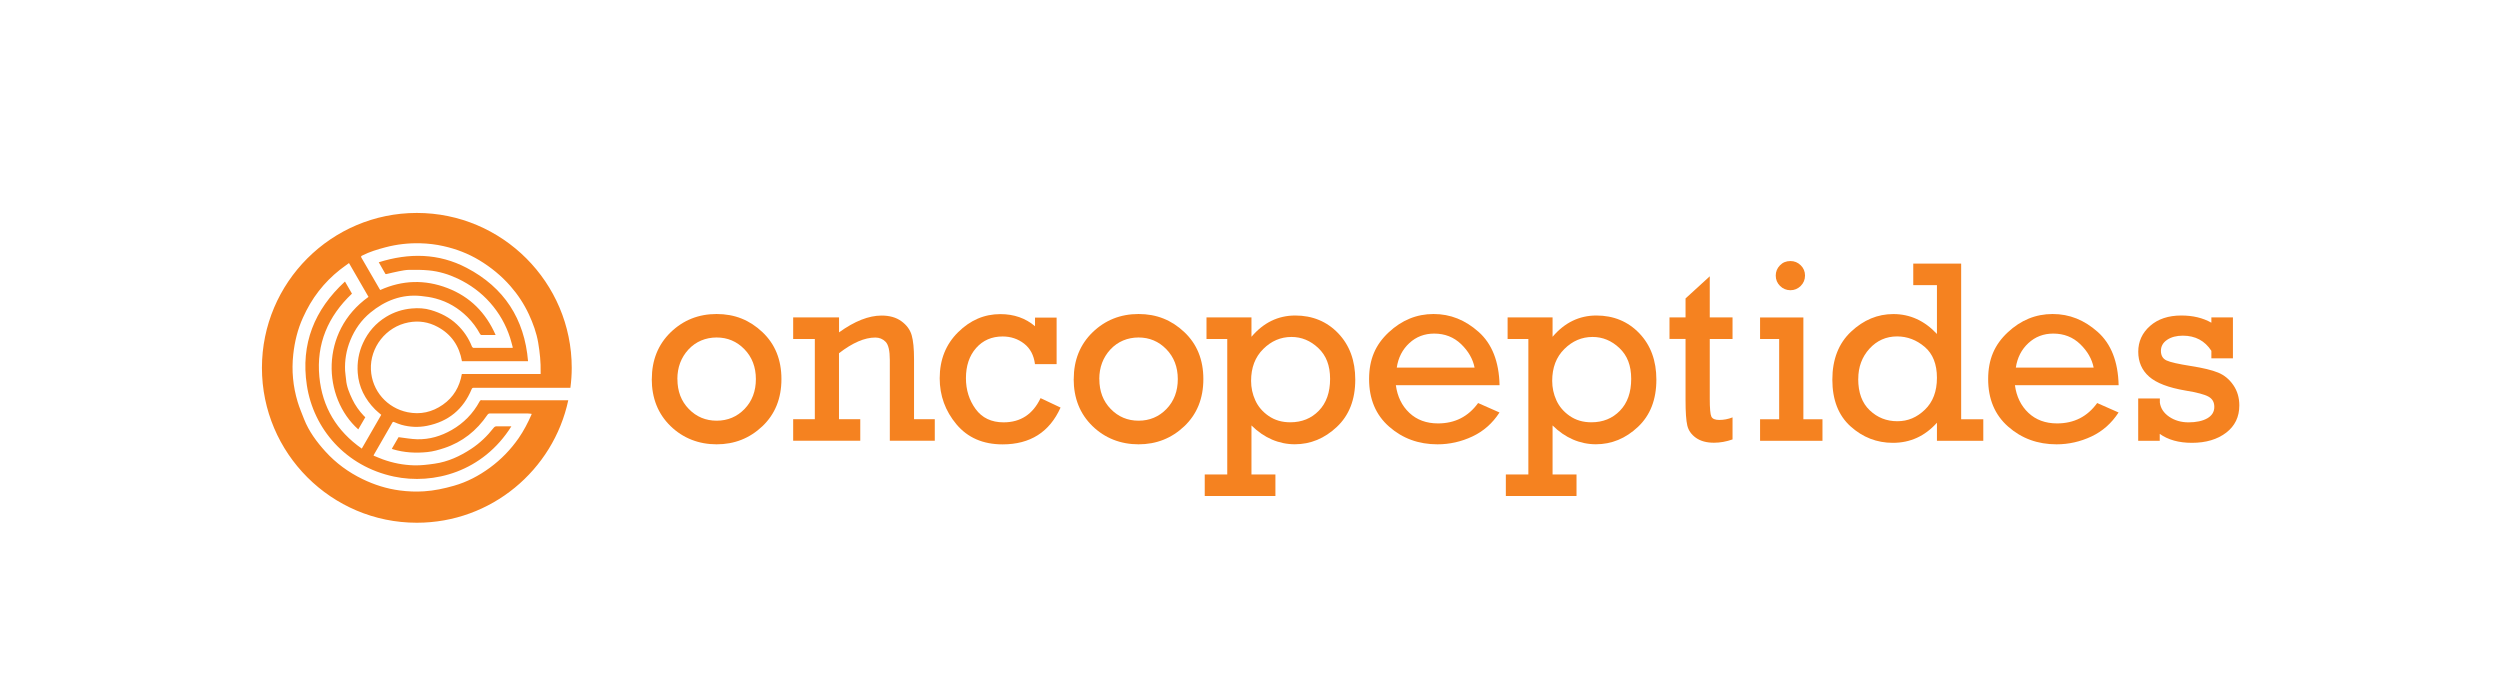 <?xml version="1.0" encoding="UTF-8"?><svg id="a" xmlns="http://www.w3.org/2000/svg" viewBox="0 0 468.69 131.31"><defs><style>.b{fill:none;}.c{fill:#f58220;}</style></defs><rect class="b" width="468.69" height="131.31"/><g><g><path class="c" d="M122.2,71.08c0-3.57,1.18-6.49,3.53-8.78,2.36-2.28,5.23-3.43,8.62-3.43s6.18,1.13,8.57,3.38c2.39,2.25,3.58,5.19,3.58,8.82s-1.19,6.58-3.57,8.84c-2.38,2.26-5.24,3.39-8.58,3.39s-6.32-1.15-8.66-3.44-3.5-5.22-3.5-8.79Zm4.8-.01c0,2.28,.71,4.15,2.14,5.61,1.42,1.46,3.16,2.19,5.22,2.19s3.83-.74,5.24-2.21c1.41-1.47,2.11-3.34,2.11-5.59s-.72-4.13-2.15-5.6c-1.43-1.47-3.17-2.2-5.21-2.2s-3.89,.75-5.28,2.25c-1.38,1.5-2.08,3.35-2.08,5.55Z"/><path class="c" d="M157.3,59.52v2.79c2.91-2.1,5.57-3.15,7.98-3.15,1.5,0,2.73,.35,3.71,1.06,.98,.71,1.62,1.58,1.92,2.6,.3,1.03,.45,2.53,.45,4.5v11.27h3.89v4.04h-8.43v-15.12c0-1.75-.26-2.89-.79-3.43s-1.17-.8-1.93-.8c-2.01,0-4.27,.98-6.81,2.94v12.37h3.99v4.04h-12.58v-4.04h4.06v-15.04h-4.06v-4.04h8.6Z"/><path class="c" d="M198.09,59.52v8.74h-4.06c-.21-1.67-.89-2.95-2.04-3.84s-2.5-1.34-4.02-1.34c-2.04,0-3.69,.72-4.97,2.16-1.27,1.44-1.91,3.33-1.91,5.67,0,2.18,.6,4.1,1.81,5.77,1.21,1.66,2.96,2.5,5.25,2.5,3.18,0,5.49-1.51,6.93-4.54l3.75,1.77c-2.07,4.6-5.69,6.9-10.87,6.9-3.66,0-6.54-1.25-8.64-3.75-2.1-2.5-3.15-5.38-3.15-8.64,0-3.49,1.15-6.36,3.44-8.63s4.93-3.4,7.93-3.4c2.56,0,4.73,.76,6.5,2.27v-1.62h4.06Z"/><path class="c" d="M201.3,71.08c0-3.57,1.18-6.49,3.53-8.78,2.36-2.28,5.23-3.43,8.62-3.43s6.18,1.13,8.57,3.38c2.39,2.25,3.58,5.19,3.58,8.82s-1.19,6.58-3.57,8.84c-2.38,2.26-5.24,3.39-8.58,3.39s-6.32-1.15-8.66-3.44-3.5-5.22-3.5-8.79Zm4.8-.01c0,2.28,.71,4.15,2.14,5.61,1.42,1.46,3.16,2.19,5.22,2.19s3.83-.74,5.24-2.21c1.41-1.47,2.11-3.34,2.11-5.59s-.72-4.13-2.15-5.6c-1.43-1.47-3.17-2.2-5.21-2.2s-3.89,.75-5.28,2.25c-1.38,1.5-2.08,3.35-2.08,5.55Z"/><path class="c" d="M230.08,88.96v-25.41h-3.89v-4.04h8.43v3.63c2.26-2.66,5-3.99,8.21-3.99s5.93,1.11,8.06,3.34c2.13,2.23,3.19,5.13,3.19,8.69,0,3.74-1.15,6.69-3.46,8.86-2.31,2.17-4.94,3.25-7.88,3.25s-5.76-1.18-8.12-3.53v9.19h4.49v4.04h-13.25v-4.04h4.23Zm4.47-17.55c0,1.27,.26,2.49,.79,3.65s1.36,2.14,2.51,2.93c1.15,.79,2.49,1.18,4.04,1.18,2.17,0,3.95-.72,5.36-2.17,1.41-1.45,2.11-3.44,2.11-5.97s-.74-4.39-2.21-5.78c-1.47-1.39-3.15-2.08-5.03-2.08-2.01,0-3.77,.75-5.29,2.26-1.52,1.5-2.28,3.5-2.28,5.98Z"/><path class="c" d="M281.13,72.22h-19.44c.29,2.13,1.13,3.86,2.53,5.18,1.4,1.32,3.19,1.98,5.37,1.98,3.17,0,5.67-1.27,7.52-3.82l4.01,1.77c-1.3,2.02-3,3.52-5.09,4.5-2.09,.98-4.27,1.47-6.54,1.47-3.53,0-6.55-1.1-9.06-3.31-2.51-2.2-3.76-5.18-3.76-8.92s1.22-6.47,3.67-8.76,5.25-3.44,8.42-3.44,5.92,1.12,8.44,3.35c2.52,2.24,3.83,5.57,3.93,9.99Zm-4.68-3.3c-.32-1.62-1.16-3.09-2.53-4.41-1.37-1.31-3.05-1.97-5.04-1.97-1.81,0-3.37,.59-4.66,1.78-1.29,1.19-2.08,2.72-2.36,4.6h14.59Z"/><path class="c" d="M286.53,88.96v-25.41h-3.89v-4.04h8.43v3.63c2.26-2.66,5-3.99,8.21-3.99s5.93,1.11,8.06,3.34,3.19,5.13,3.19,8.69c0,3.74-1.15,6.69-3.46,8.86-2.31,2.17-4.94,3.25-7.88,3.25s-5.76-1.18-8.12-3.53v9.19h4.49v4.04h-13.25v-4.04h4.23Zm4.47-17.55c0,1.27,.26,2.49,.79,3.65s1.36,2.14,2.51,2.93c1.15,.79,2.49,1.18,4.04,1.18,2.17,0,3.95-.72,5.36-2.17,1.41-1.45,2.11-3.44,2.11-5.97s-.74-4.39-2.21-5.78c-1.47-1.39-3.15-2.08-5.03-2.08-2.01,0-3.77,.75-5.29,2.26-1.52,1.5-2.28,3.5-2.28,5.98Z"/><path class="c" d="M312.99,63.55v-4.04h3.01v-3.56l4.54-4.15v7.71h4.27v4.04h-4.27v11.22c0,1.8,.1,2.91,.3,3.33,.2,.42,.7,.63,1.49,.63,.84,0,1.67-.16,2.48-.48v4.13c-1.16,.41-2.32,.62-3.49,.62-1.38,0-2.51-.31-3.37-.92-.86-.61-1.4-1.38-1.62-2.3-.22-.92-.33-2.52-.33-4.78v-11.46h-3.01Z"/><path class="c" d="M333.55,78.6v-15.04h-3.58v-4.04h8.12v19.08h3.58v4.04h-11.7v-4.04h3.58Zm-.64-26.94c0-.73,.26-1.37,.78-1.91,.52-.54,1.17-.81,1.97-.81,.75,0,1.39,.26,1.93,.79,.54,.53,.81,1.17,.81,1.93s-.27,1.41-.81,1.95c-.54,.53-1.19,.8-1.93,.8s-1.41-.27-1.95-.81-.8-1.19-.8-1.93Z"/><path class="c" d="M371.82,78.6v4.04h-8.69v-3.39c-2.26,2.52-5.01,3.77-8.26,3.77-3.01,0-5.65-1.03-7.93-3.08-2.28-2.05-3.42-4.98-3.42-8.76s1.17-6.81,3.51-9c2.34-2.2,4.98-3.3,7.93-3.3,3.12,0,5.84,1.24,8.17,3.73v-9.15h-4.44v-4.04h8.98v29.18h4.16Zm-23.45-7.55c0,2.55,.72,4.51,2.16,5.87,1.44,1.37,3.16,2.05,5.17,2.05s3.67-.72,5.17-2.16c1.5-1.44,2.26-3.43,2.26-5.98s-.77-4.5-2.3-5.8-3.26-1.96-5.17-1.96c-2.05,0-3.78,.77-5.18,2.3-1.4,1.54-2.1,3.43-2.1,5.67Z"/><path class="c" d="M397.19,72.22h-19.44c.29,2.13,1.13,3.86,2.53,5.18,1.4,1.32,3.19,1.98,5.37,1.98,3.17,0,5.68-1.27,7.52-3.82l4.01,1.77c-1.31,2.02-3,3.52-5.09,4.5-2.09,.98-4.27,1.47-6.54,1.47-3.53,0-6.55-1.1-9.06-3.31-2.51-2.2-3.76-5.18-3.76-8.92s1.22-6.47,3.67-8.76c2.44-2.29,5.25-3.44,8.42-3.44s5.92,1.12,8.44,3.35c2.52,2.24,3.83,5.57,3.93,9.99Zm-4.68-3.3c-.32-1.62-1.16-3.09-2.53-4.41s-3.05-1.97-5.04-1.97c-1.82,0-3.37,.59-4.66,1.78-1.29,1.19-2.08,2.72-2.36,4.6h14.59Z"/><path class="c" d="M400.86,82.63v-7.93h4.06v.76c.14,1.08,.73,1.97,1.75,2.67,1.03,.7,2.24,1.05,3.64,1.05s2.63-.25,3.51-.76c.88-.51,1.31-1.22,1.31-2.13s-.36-1.52-1.09-1.93-2.16-.79-4.31-1.14c-3.18-.54-5.46-1.41-6.82-2.61-1.36-1.2-2.04-2.76-2.04-4.67s.74-3.54,2.22-4.84c1.48-1.3,3.43-1.95,5.85-1.95,2.18,0,4.06,.45,5.64,1.35v-.99h4.04v7.67h-4.04v-1.41c-1.23-1.89-3.01-2.84-5.35-2.84-1.19,0-2.18,.26-2.95,.78-.77,.52-1.16,1.21-1.16,2.07s.35,1.48,1.06,1.8c.71,.33,2.23,.67,4.57,1.04,2.25,.35,3.94,.76,5.09,1.23,1.15,.47,2.1,1.25,2.85,2.34s1.13,2.36,1.13,3.81c0,2.15-.82,3.86-2.47,5.12s-3.79,1.9-6.41,1.9c-2.47,0-4.48-.56-6.04-1.68v1.3h-4.06Z"/></g><path class="c" d="M90.31,75c-.19,.01-.3,.08-.39,.25-1.23,2.28-2.98,4.07-5.23,5.36-2.01,1.15-4.17,1.8-6.49,1.74-1.15-.03-2.29-.25-3.48-.39l-1.26,2.17c.08,.04,.12,.07,.18,.09,2.13,.64,4.31,.76,6.5,.53,1.07-.11,2.13-.41,3.15-.75,3.4-1.13,6.06-3.25,8.07-6.2,.15-.23,.32-.3,.58-.29,2.29,0,4.58,0,6.86,0,.29,0,.57,.05,.86,.07,0,.06,0,.1-.01,.13-.68,1.55-1.46,3.05-2.42,4.44-1.49,2.14-3.28,3.99-5.38,5.53-2.06,1.51-4.29,2.69-6.76,3.39-1.83,.52-3.68,.92-5.58,1.04-1.52,.1-3.04,.04-4.55-.16-2.45-.32-4.78-1.06-6.99-2.13-2.64-1.28-4.98-2.99-6.96-5.17-1.65-1.82-3.1-3.78-4.01-6.09-.41-1.06-.86-2.11-1.19-3.2-.88-2.91-1.16-5.88-.83-8.91,.26-2.39,.82-4.7,1.82-6.9,.8-1.77,1.76-3.44,2.96-4.98,1.16-1.49,2.48-2.82,3.96-3.99,.55-.43,1.13-.83,1.71-1.26,1.24,2.15,2.45,4.25,3.66,6.34-9.18,6.53-8.59,18.91-1.92,24.84,.44-.76,.87-1.51,1.32-2.28-.1-.09-.18-.16-.26-.24-.88-.93-1.63-1.97-2.18-3.13-.56-1.18-1.07-2.38-1.17-3.71-.04-.54-.15-1.08-.18-1.63-.09-1.97,.23-3.88,.98-5.71,.83-2.04,2.07-3.8,3.76-5.19,2.75-2.26,5.87-3.48,9.47-3.12,.94,.09,1.88,.23,2.79,.48,2.28,.61,4.25,1.79,5.93,3.46,.94,.94,1.73,1.99,2.36,3.16,.05,.09,.16,.21,.25,.21,.9,.02,1.81,0,2.68,0-1.82-4.16-4.78-7.16-9.02-8.79-4.23-1.63-8.45-1.51-12.61,.36-.04-.05-.08-.1-.11-.16-1.14-1.97-2.29-3.95-3.43-5.92-.14-.25,.02-.3,.18-.39,1.37-.7,2.84-1.14,4.31-1.53,2.16-.57,4.35-.82,6.59-.76,1.46,.04,2.9,.21,4.31,.53,2.38,.53,4.64,1.39,6.74,2.66,2.18,1.32,4.13,2.91,5.81,4.83,1.4,1.6,2.56,3.36,3.46,5.29,.79,1.71,1.43,3.45,1.75,5.32,.31,1.84,.5,3.67,.46,5.53,0,.12,0,.24,0,.35h-14.77c-.42,2.38-1.55,4.35-3.56,5.75-2,1.4-4.21,1.9-6.62,1.41-3.81-.78-6.68-3.98-6.87-7.98-.19-4.11,2.76-8.05,7.07-8.86,1.91-.36,3.74-.08,5.45,.85,2.56,1.38,4.04,3.55,4.55,6.43h12.39c-.66-7.94-4.49-13.83-11.5-17.5-5.27-2.77-10.82-2.83-16.49-1.05,.43,.76,.83,1.47,1.24,2.17,.02,.04,.13,.05,.19,.04,.77-.17,1.53-.37,2.31-.52,.66-.13,1.32-.26,1.99-.27,1.22-.02,2.44-.01,3.65,.1,1.9,.18,3.72,.73,5.45,1.55,2.31,1.1,4.34,2.58,6.04,4.5,1.71,1.93,2.97,4.14,3.76,6.6,.19,.6,.34,1.22,.51,1.84-.11,.02-.15,.04-.19,.04-2.39,0-4.78,0-7.17,0-.1,0-.26-.13-.3-.23-.63-1.6-1.56-2.98-2.81-4.16-1.4-1.33-3.07-2.16-4.88-2.7-1.16-.35-2.37-.41-3.58-.3-1.74,.15-3.35,.67-4.83,1.57-1.94,1.19-3.38,2.83-4.33,4.91-.82,1.78-1.13,3.67-.99,5.59,.19,2.67,1.37,4.95,3.25,6.85,.36,.36,.77,.68,1.16,1.02-1.22,2.11-2.43,4.21-3.65,6.33-4.7-3.3-7.4-7.76-7.95-13.44-.6-6.2,1.62-11.36,6.11-15.61-.42-.73-.84-1.46-1.31-2.27-5.75,5.3-8.32,11.7-7.15,19.43,1.24,8.2,7.29,15.21,16.31,17.13,7.46,1.58,16.68-.88,22.04-9.42-.91,0-1.82,0-2.73,0-.26,0-.42,.07-.59,.28-1.2,1.54-2.59,2.88-4.22,3.95-2.1,1.38-4.34,2.42-6.87,2.78-1.26,.18-2.52,.34-3.8,.31-2.03-.05-3.99-.43-5.9-1.12-.58-.21-1.15-.47-1.73-.7,.03-.09,.04-.13,.05-.15,1.16-2.02,2.32-4.03,3.48-6.05,.1-.18,.21-.14,.36-.08,.45,.18,.88,.38,1.34,.5,1.58,.44,3.19,.51,4.79,.19,4-.8,6.8-3.09,8.36-6.86,.11-.26,.23-.28,.51-.27h18.01c.16-1.23,.25-2.47,.25-3.74,0-16.01-13.03-29.04-29.04-29.04s-29.04,13.03-29.04,29.04,13.03,29.04,29.04,29.04c13.93,0,25.59-9.86,28.39-22.96h-16.25Z"/></g></svg>